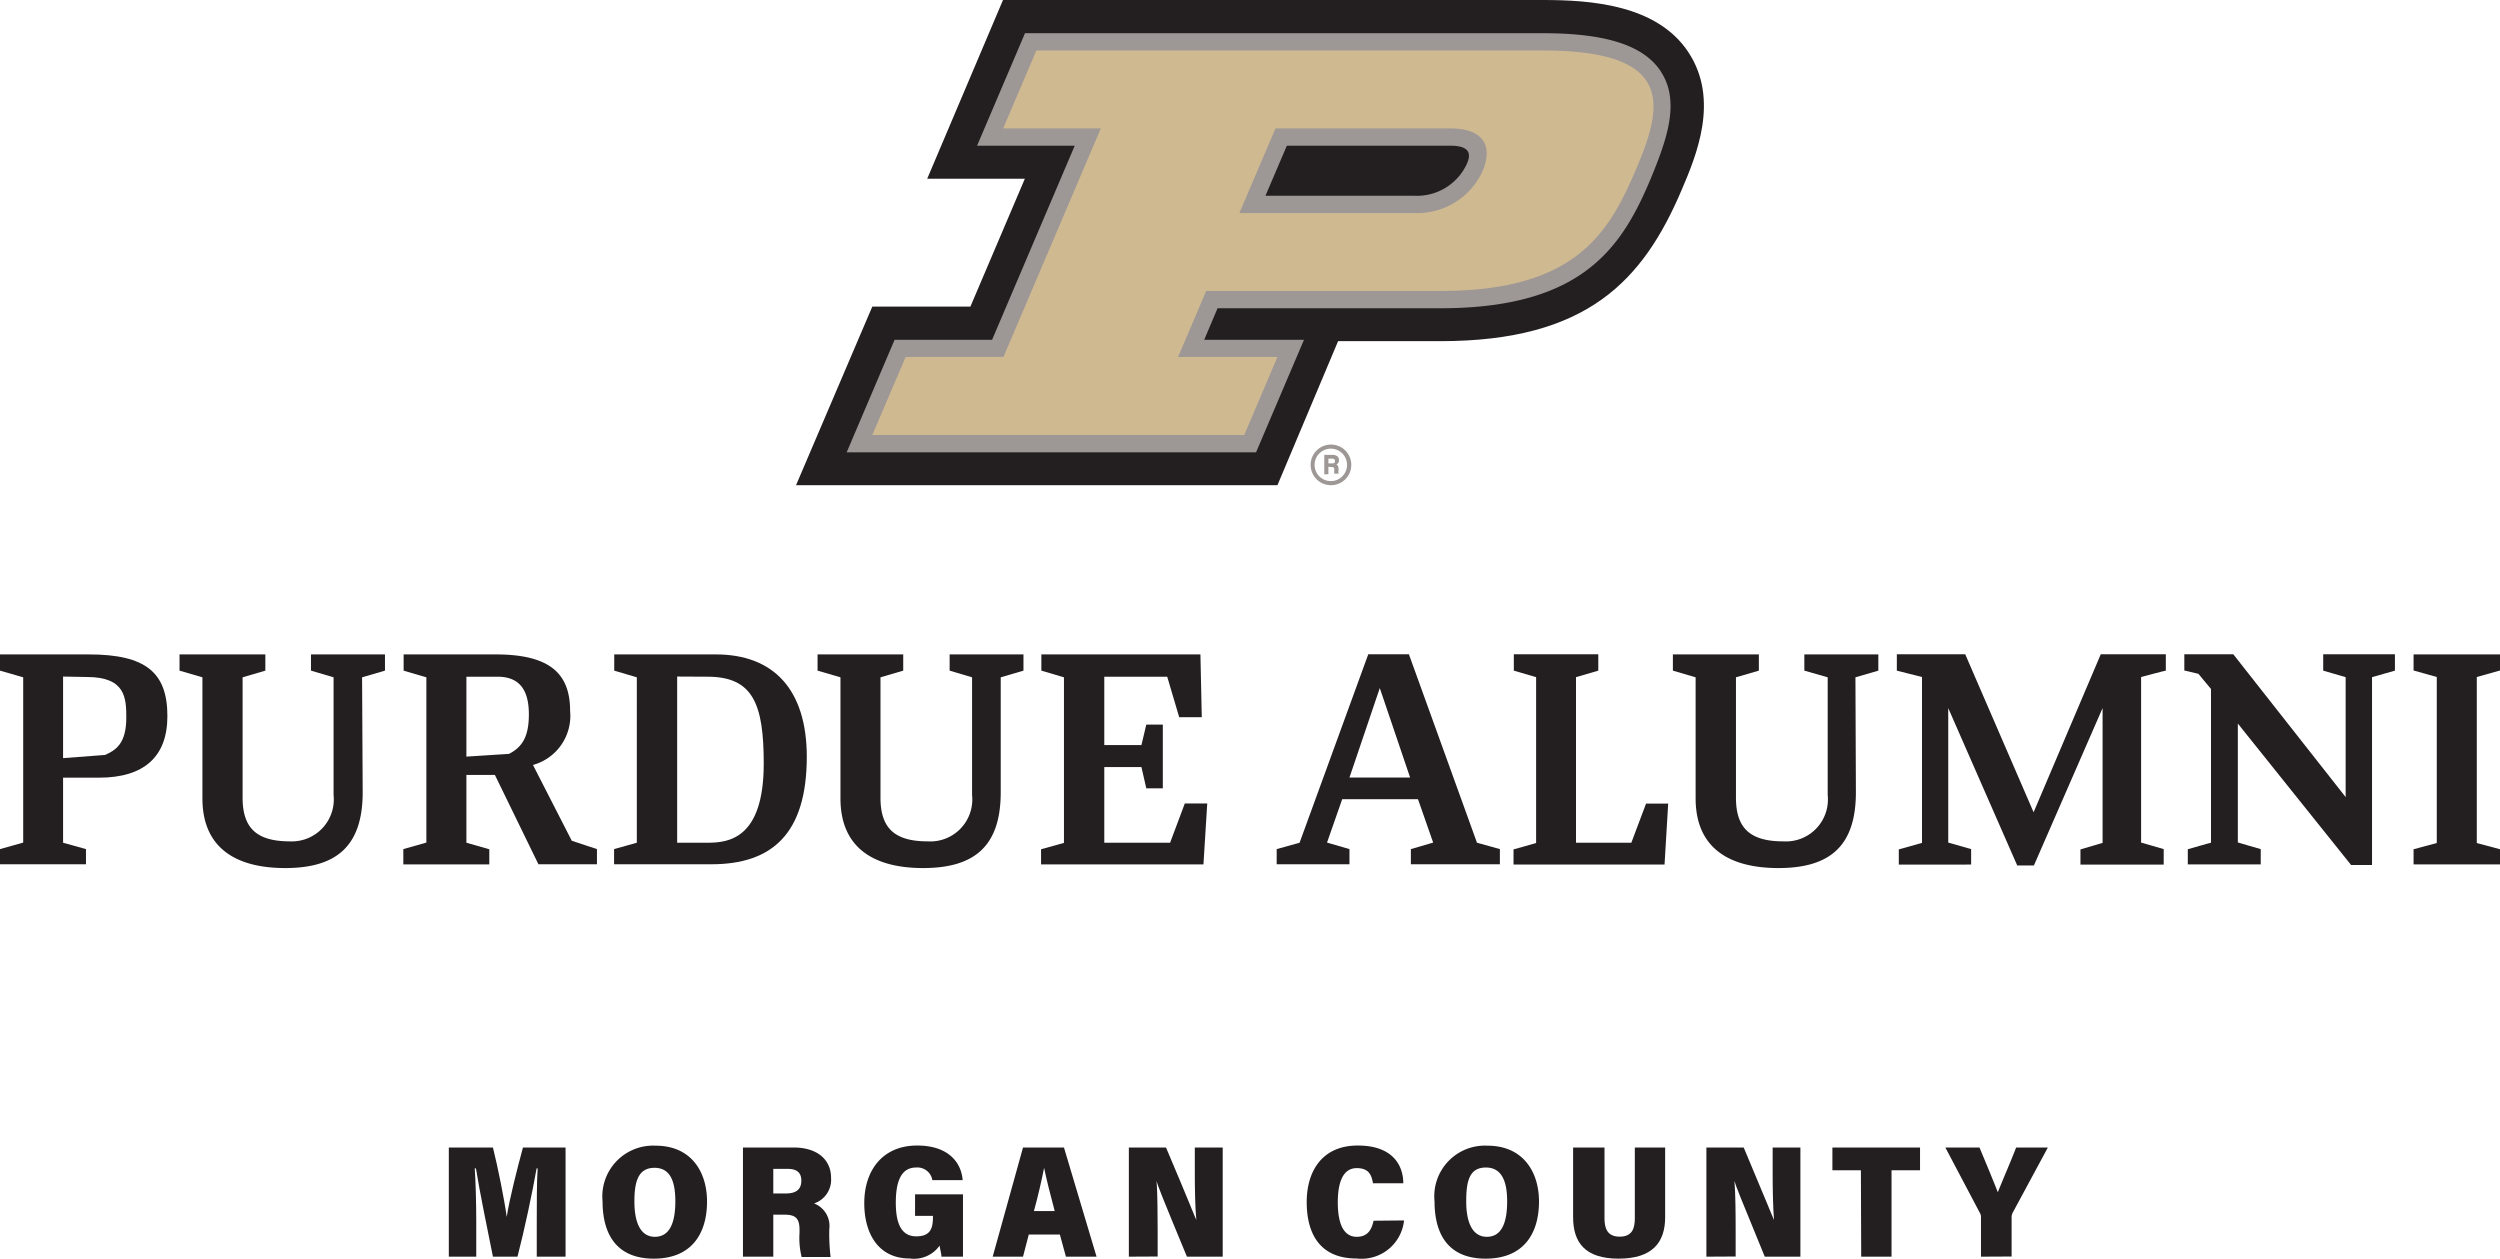 <svg id="Layer_1" data-name="Layer 1" xmlns="http://www.w3.org/2000/svg" viewBox="0 0 164.88 83.01"><defs><style>.cls-1{fill:#9d9795;}.cls-2{fill:#231f20;}.cls-3{fill:#cfb991;}</style></defs><path class="cls-1" d="M87.78,32a1.34,1.34,0,1,1,1.34-1.34A1.34,1.34,0,0,1,87.78,32Zm0-2.41a1.07,1.07,0,1,0,1.06,1.07A1.07,1.07,0,0,0,87.78,29.59Z"/><path class="cls-1" d="M87.61,30.78v.5h-.27V30h.55c.27,0,.42.15.42.34a.31.31,0,0,1-.18.3c.06,0,.15.09.15.31V31a.9.9,0,0,0,0,.24H88A1,1,0,0,1,88,31v0c0-.14,0-.2-.24-.2Zm0-.22h.22c.15,0,.21,0,.21-.15s-.07-.16-.2-.16h-.23Z"/><path class="cls-2" d="M84.25,32l4-9.5H95c9.69,0,13.37-4,15.92-10,.94-2.21,2.51-5.91.43-9.06S104.88,0,101.75,0H66.15l-5,11.79h6.44L64,20.22H57.53L52.5,32Z"/><path class="cls-1" d="M109.53,4.7c-1.14-1.71-3.61-2.51-7.77-2.51H67.6L64.44,9.61h6.44l-5.45,12.8H59l-3.16,7.42h27L86,22.41H79.42l.88-2.08H95c9.45,0,12-4.08,13.9-8.62,1-2.45,1.95-5,.63-7M84.87,9.61H95.66c1.49,0,1.28.74,1.08,1.2a3.62,3.62,0,0,1-3.46,2.1H83.46Z"/><path class="cls-3" d="M101.76,3.33H68.35L66.16,8.47H72.6L66.18,23.54H59.73l-2.2,5.15H82.06l2.19-5.15H77.7l1.85-4.35H95c8.85,0,11.07-3.75,12.86-7.93s2.75-7.93-6.1-7.93M93.28,14.05H81.74l2.38-5.58H95.66c2,0,2.87,1,2.13,2.79a4.73,4.73,0,0,1-4.51,2.79"/><polygon class="cls-2" points="164.88 44.22 164.88 43.16 159.18 43.16 159.18 44.22 160.71 44.65 160.71 55.6 159.18 56.01 159.18 57.01 164.88 57.01 164.88 56.01 163.35 55.6 163.35 44.65 164.88 44.22"/><polygon class="cls-2" points="107.59 55.58 103.94 55.58 103.94 44.66 105.41 44.23 105.41 43.15 99.84 43.15 99.84 44.23 101.31 44.66 101.31 55.6 99.82 56.02 99.82 57.02 109.78 57.02 110.02 53 108.56 53 107.59 55.58"/><path class="cls-2" d="M97.41,55.58,92.92,43.15H90.24L85.71,55.58l0,0L84.2,56v1H89V56h0l-1.48-.43,1-2.86h5l1,2.86L93.05,56v1h5.87V56h0l-1.4-.39ZM89,51.28l2-5.9,2,5.9Z"/><path class="cls-2" d="M142.87,43.15h-4.32l-4.43,10.42-4.51-10.42H125.1v1.08h0l1.66.42V55.59l-1.53.43v1H130V56l-1.51-.43V46.7l4.55,10.38h1.1l4.53-10.38v8.89l-1.46.43v1h5.49V56h0l-1.49-.43V44.65s1.53-.41,1.63-.42V43.15Z"/><path class="cls-2" d="M158,43.15h-4.78v1.08h0l1.48.43v7.91l-7.41-9.42h-3.23v1.07h0l.93.22.83,1V55.58c-.05,0-1.53.43-1.53.43v1h4.81V56s-1.45-.41-1.51-.44V47.72l7.47,9.33h1.38V44.66l1.51-.43h0V43.15Z"/><path class="cls-2" d="M1.53,44.67,0,44.23V43.16H5.85c3.79,0,5.19,1.21,5.19,4.07,0,2.67-1.53,4.06-4.52,4.06H4.16v4.29L5.67,56v1H0V56l1.53-.43Zm2.63-.05V50l2.77-.21c.69-.31,1.4-.73,1.4-2.46,0-1.3-.06-2.68-2.59-2.68Z"/><path class="cls-2" d="M32.64,51.11H30.76v4.47l1.51.43v1H26.6V56l1.52-.43V44.67l-1.5-.44V43.16h6.07c3.6,0,4.91,1.28,4.91,3.73a3.36,3.36,0,0,1-2.45,3.56l2.56,5,1.66.55v1H35.51Zm-1.88-6.48V49.9l2.81-.18c.88-.45,1.31-1.15,1.31-2.6s-.49-2.49-2.07-2.49Z"/><path class="cls-2" d="M40.5,56l1.5-.42V44.67l-1.49-.44V43.16h6.7c3.78,0,6,2.28,6,6.77C53.2,55,50.91,57,46.92,57H40.5Zm4.16-11.38V55.58h2c1.36,0,3.71-.23,3.71-5.22,0-3.94-.71-5.73-3.71-5.73Z"/><polygon class="cls-2" points="78.14 52.99 77.17 55.58 72.83 55.58 72.83 50.59 75.28 50.59 75.6 51.99 76.69 51.99 76.69 47.79 75.6 47.79 75.28 49.14 72.83 49.14 72.83 44.63 76.98 44.63 77.77 47.3 79.26 47.3 79.17 43.16 68.68 43.16 68.68 44.23 70.17 44.67 70.17 55.59 68.66 56.01 68.66 57.01 79.37 57.01 79.62 52.99 78.14 52.99"/><path class="cls-2" d="M23.92,52.25c0,3.51-1.68,5-5.11,5-3.17,0-5.46-1.26-5.46-4.6V44.67l-1.51-.44V43.16H17.5v1.07L16,44.67v7.94c0,2,.92,2.88,3.13,2.88A2.77,2.77,0,0,0,22,52.43V44.67l-1.49-.44V43.16h4.88v1.07l-1.51.44Z"/><path class="cls-2" d="M66,52.25c0,3.51-1.68,5-5.12,5-3.16,0-5.45-1.26-5.45-4.6V44.67l-1.51-.44V43.16h5.65v1.07l-1.5.44v7.94c0,2,.92,2.88,3.12,2.88a2.77,2.77,0,0,0,2.92-3.06V44.67l-1.48-.44V43.16H67.5v1.07L66,44.67Z"/><path class="cls-2" d="M122.4,52.25c0,3.51-1.67,5-5.11,5-3.17,0-5.46-1.26-5.46-4.6V44.67l-1.5-.44V43.16H116v1.07l-1.51.44v7.94c0,2,.92,2.88,3.13,2.88a2.77,2.77,0,0,0,2.92-3.06V44.67L119,44.23V43.16h4.88v1.07l-1.51.44Z"/><path class="cls-2" d="M35.4,80.54c0-1.11,0-2.63.06-3.48h-.07c-.27,1.55-.79,4-1.26,5.82H32.51c-.36-1.79-.87-4.25-1.12-5.82h-.08c.06.84.1,2.31.1,3.55v2.27H29.6v-7.2h2.91c.33,1.31.77,3.53.91,4.58h0c.17-1.13.67-3.1,1.07-4.58h2.81v7.2H35.4Z"/><path class="cls-2" d="M46.63,79.24c0,2.1-1,3.77-3.51,3.77s-3.38-1.68-3.38-3.78a3.35,3.35,0,0,1,3.5-3.67C45.6,75.56,46.63,77.3,46.63,79.24Zm-4.79,0c0,1.38.4,2.33,1.35,2.33s1.35-.88,1.35-2.34c0-1.27-.31-2.21-1.37-2.21S41.84,77.89,41.84,79.23Z"/><path class="cls-2" d="M51,80.11v2.77H49v-7.2h3.33c1.61,0,2.48.83,2.48,2a1.65,1.65,0,0,1-1.12,1.69,1.59,1.59,0,0,1,1,1.72v.23a12.85,12.85,0,0,0,.09,1.58H52.87a5.15,5.15,0,0,1-.14-1.59v-.2c0-.76-.26-1-1-1Zm0-1.4h.85c.6,0,1-.23,1-.84s-.39-.78-.9-.78H51Z"/><path class="cls-2" d="M63.51,82.88H62.09c0-.2-.1-.52-.12-.73A2.07,2.07,0,0,1,60,83c-2.12,0-3-1.71-3-3.65,0-2.14,1.19-3.8,3.49-3.8,2,0,2.9,1.06,3,2.28h-2A1,1,0,0,0,60.42,77c-1,0-1.34.94-1.34,2.32s.37,2.22,1.35,2.22,1.1-.59,1.1-1.3v-.05H60.35V78.77h3.16Z"/><path class="cls-2" d="M67.85,81.42l-.38,1.46h-2l2-7.2h2.7l2.15,7.2H70.3l-.4-1.46Zm1.71-1.55c-.29-1.08-.55-2.12-.7-2.85h0c-.15.78-.39,1.83-.67,2.85Z"/><path class="cls-2" d="M74.45,82.88v-7.2H76.9c1.55,3.65,1.86,4.48,2,4.78h0c-.08-.84-.1-2.08-.1-3.19V75.68h1.84v7.2H78.28c-1.69-4.08-1.94-4.72-2-5h0c.06.9.07,2.13.07,3.38v1.61Z"/><path class="cls-2" d="M92.6,80.49A2.82,2.82,0,0,1,89.47,83c-2.47,0-3.29-1.7-3.29-3.72s1-3.73,3.37-3.73,3,1.38,3,2.49h-2c-.09-.55-.28-1-1.07-1-.94,0-1.25,1-1.25,2.26s.31,2.27,1.25,2.27c.79,0,1-.57,1.11-1.06Z"/><path class="cls-2" d="M101.5,79.24c0,2.1-1,3.77-3.52,3.77s-3.37-1.68-3.37-3.78a3.34,3.34,0,0,1,3.49-3.67C100.46,75.56,101.5,77.3,101.5,79.24Zm-4.8,0c0,1.38.41,2.33,1.36,2.33s1.34-.88,1.34-2.34C99.4,78,99.09,77,98,77S96.7,77.89,96.7,79.23Z"/><path class="cls-2" d="M105.82,75.68v4.67c0,.64.17,1.21,1,1.21s1-.55,1-1.21V75.68h2v4.6c0,1.67-.85,2.73-3.07,2.73s-3-1.07-3-2.74V75.68Z"/><path class="cls-2" d="M112.54,82.88v-7.2H115c1.54,3.65,1.86,4.48,2,4.78h0c-.07-.84-.09-2.08-.09-3.19V75.68h1.83v7.2h-2.35c-1.68-4.08-1.93-4.72-2-5h0c.07.9.08,2.13.08,3.38v1.61Z"/><path class="cls-2" d="M122.73,77.18h-1.88v-1.5h5.78v1.5h-1.88v5.7h-2Z"/><path class="cls-2" d="M130.65,82.88V80.3a.51.51,0,0,0-.06-.28l-2.29-4.34h2.25c.42,1,.92,2.21,1.21,2.95.4-1,.84-2,1.21-2.95h2.09L132.73,80a.66.66,0,0,0-.06.26v2.61Z"/></svg>